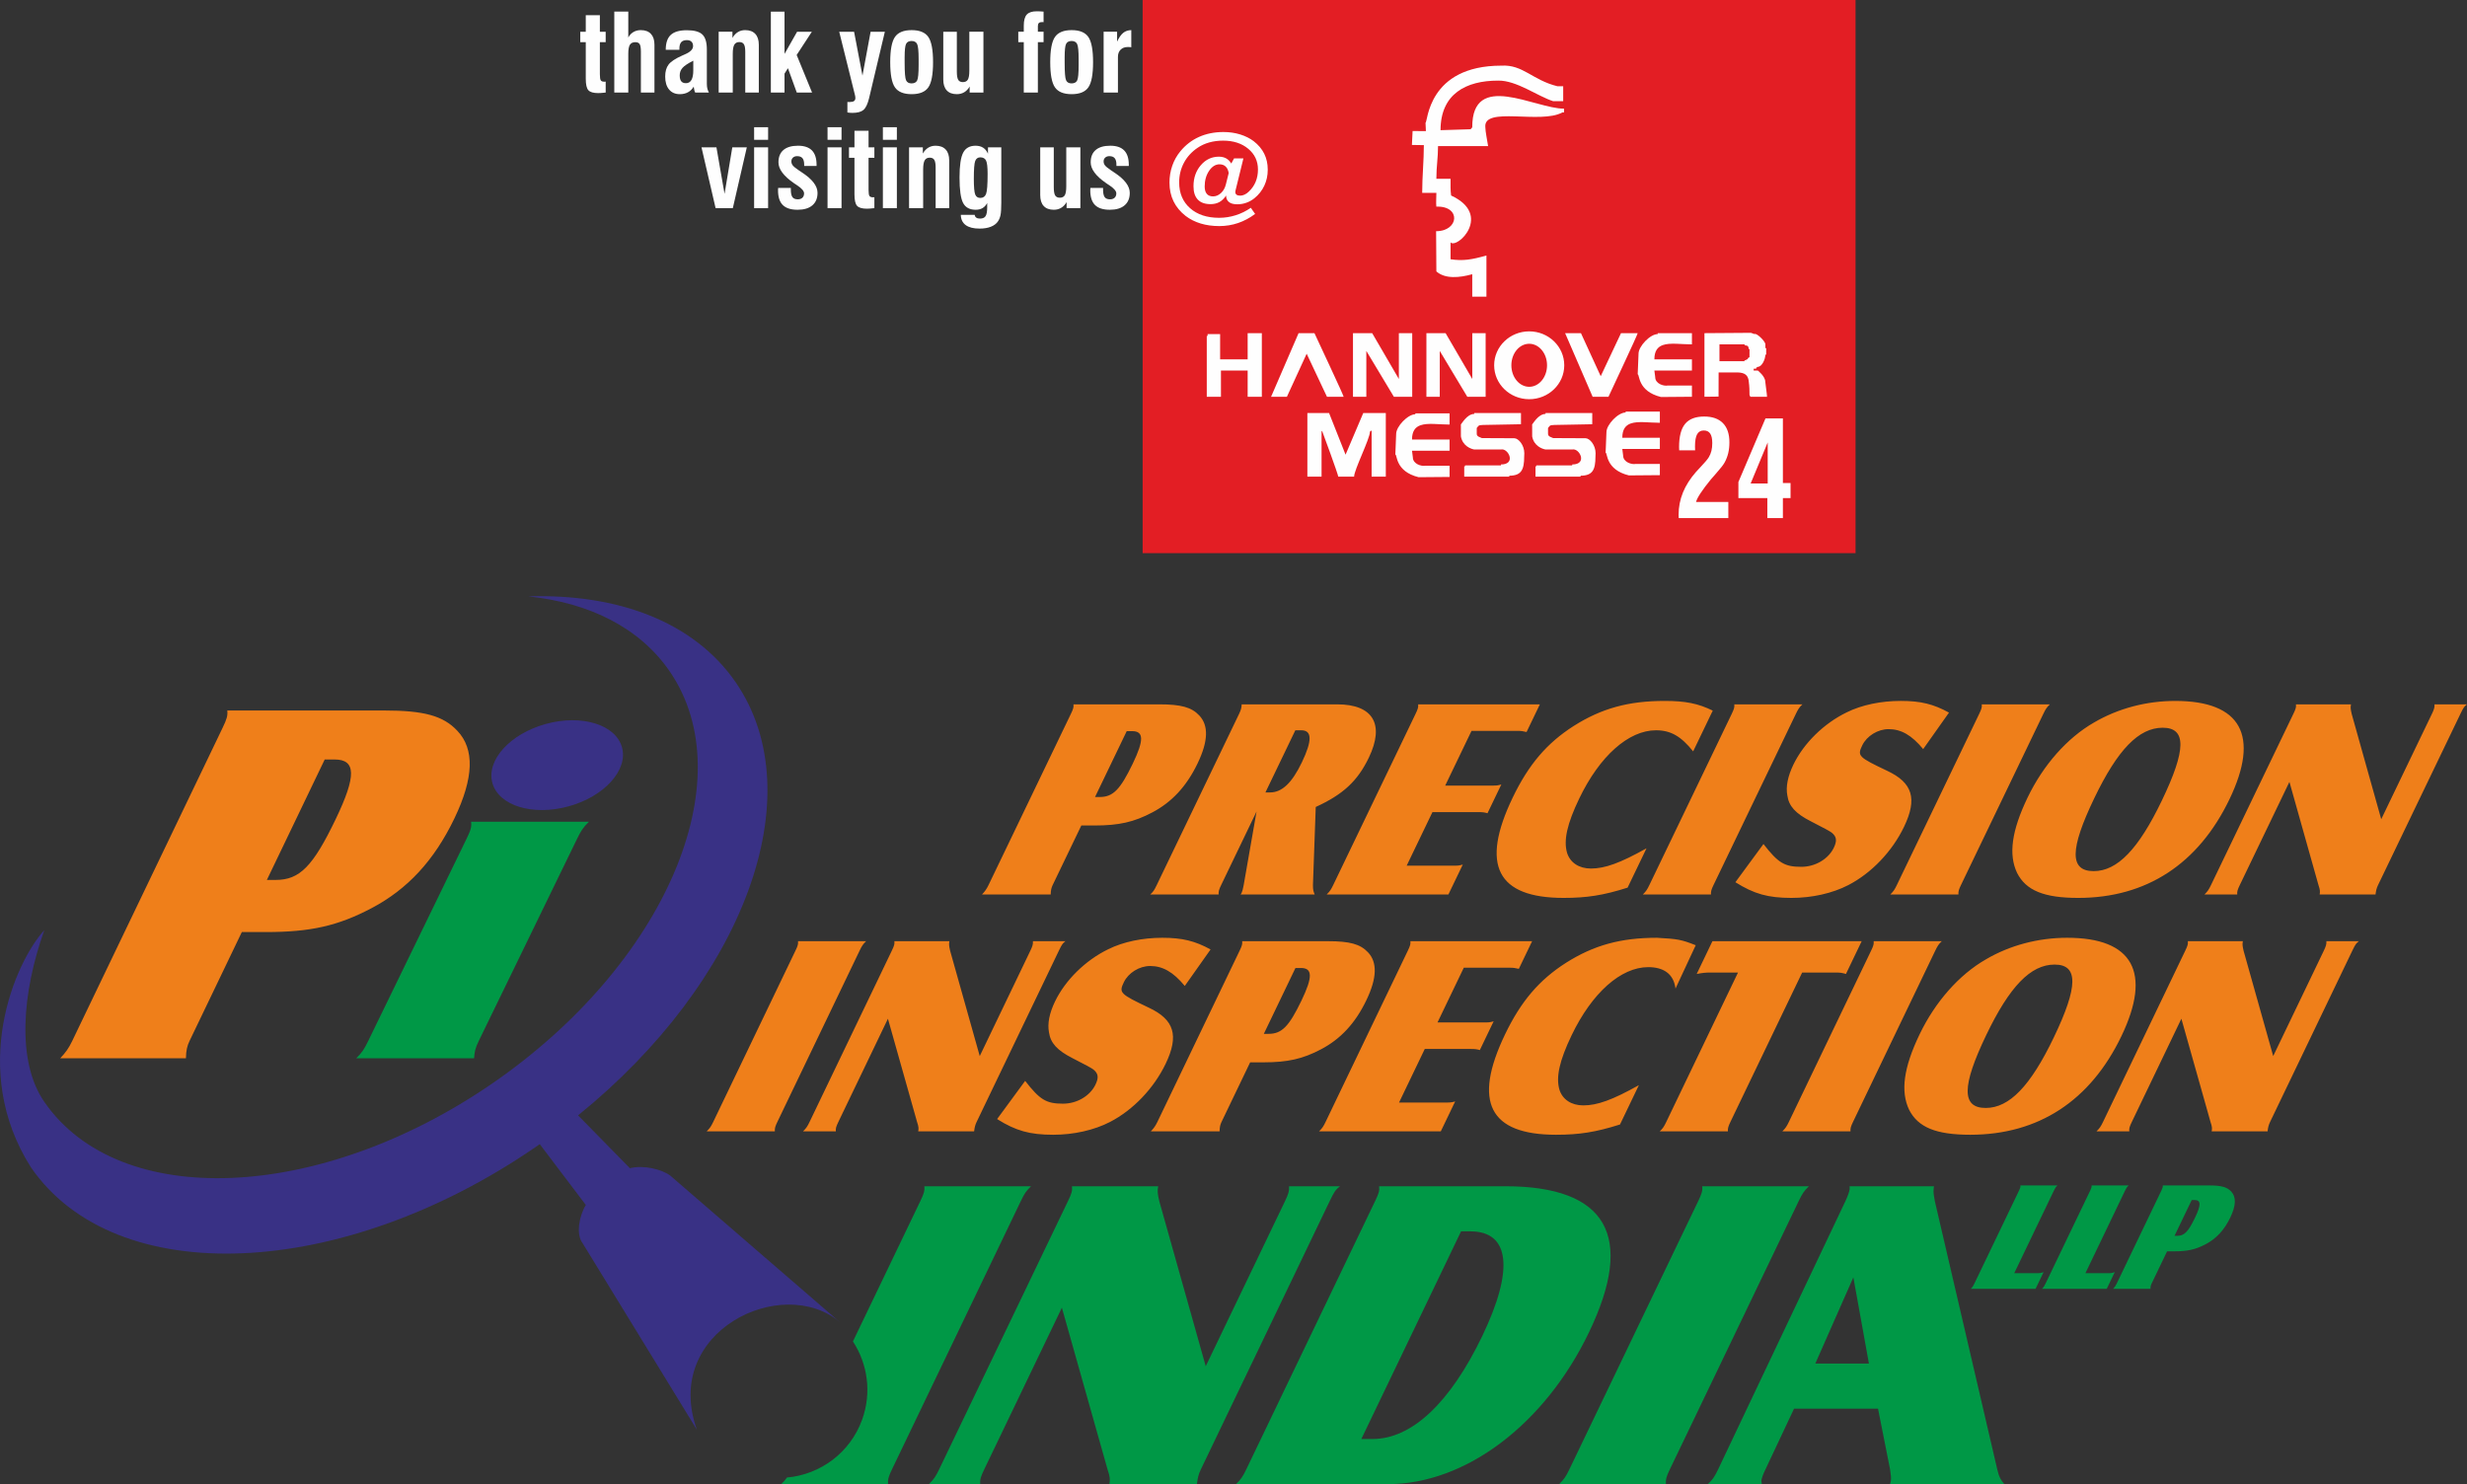 <?xml version="1.0" encoding="UTF-8"?>
<!DOCTYPE svg PUBLIC "-//W3C//DTD SVG 1.1//EN" "http://www.w3.org/Graphics/SVG/1.1/DTD/svg11.dtd">
<!-- Creator: CorelDRAW 2019 (64-Bit) -->
<svg xmlns="http://www.w3.org/2000/svg" xml:space="preserve" width="129.479mm" height="77.901mm" version="1.1" style="shape-rendering:geometricPrecision; text-rendering:geometricPrecision; image-rendering:optimizeQuality; fill-rule:evenodd; clip-rule:evenodd"
viewBox="0 0 11039.22 6641.77"
 xmlns:xlink="http://www.w3.org/1999/xlink"
 xmlns:xodm="http://www.corel.com/coreldraw/odm/2003">
 <rect x="0" y="0" width="11039.22" height="6641.77" fill="#333333" stroke="none"/>
 <defs>
  <style type="text/css">
   <![CDATA[
    .fil1 {fill:#FEFEFE}
    .fil0 {fill:#E31E24}
    .fil5 {fill:#393185}
    .fil2 {fill:#FEFEFE;fill-rule:nonzero}
    .fil4 {fill:#009846;fill-rule:nonzero}
    .fil3 {fill:#EF7F1A;fill-rule:nonzero}
   ]]>
  </style>
 </defs>
 <g id="Layer_x0020_1">
  <rect class="fil0" x="5113.01" y="-0" width="3190.16" height="2475.45"/>
  <path class="fil1" d="M6378.86 549.07l1.65 37.68 -59.49 -0.32 -3.09 62.21 53.47 0.9c0,70.07 -7.47,140.32 -7.47,213.49l63.47 0c0,22.77 -2.1,43.39 -0.13,61.73 111.36,-4.02 101.66,109.89 -1.07,109.89l1.2 180.01c39.27,34.89 104.3,28.32 160.54,12.56l0 100.47 63.47 0 0 -184.19c-67,18.78 -104.48,24.98 -160.55,16.75l0 -75.35c30.33,30.25 188.86,-123.9 2.48,-209.94 -3.22,-23.68 -2.48,-44.75 -2.48,-74.71l-63.47 0c0,-57.13 7.47,-91.99 7.47,-146.51l224.02 0c-3.43,-23.08 -12.41,-65.49 -12.41,-84.76 -9.34,-94.58 248.64,-12.1 344.7,-65.93l7.47 0 0 -16.75c-130.68,0 -412.09,-171.33 -410.71,83.72l-7.46 8.38 -134.42 4.18c0,-162.66 114.09,-221.86 257.63,-221.86 82.27,-1.56 177.32,70.23 246.42,92.1l44.8 0 0 -66.97 -26.13 0c-111.89,-27.51 -153.81,-97.66 -250.16,-92.1 -331.77,0 -329.41,255.34 -339.76,255.34zm-390.55 1583.92l70.94 0c0,-29.91 70.94,-169.71 70.94,-200.92l3.73 -4.19 3.73 0 0 205.11 63.47 0 0 -284.64 -100.81 0 -79.25 186.38c-6.2,-15.85 -73.83,-186.34 -73.83,-186.38l-97.08 0 0 284.64 63.47 0 0 -205.11 3.73 4.19c0.57,0 70.94,192.25 70.94,200.92zm1817.89 -520.67l0 4.19 -112.01 0 0 -75.35 112.01 0c0,10.87 18.67,-3.44 18.67,20.93l3.73 0 0 37.68 -3.73 0 -3.73 4.19c0,10.87 -7.47,-2.51 -7.47,8.37l-7.47 0zm-116.08 162.47l0.33 -108.06 85.88 0c32.31,1.39 47.17,12.29 49.38,43.85 0,8.42 2.89,7.38 2.89,56.62l3.73 8.37 74.67 0c0,-10.88 -6.34,-50.57 -7.8,-66.98 0,-24.55 -33.27,-50.22 -33.27,-50.23l-18.67 0 0 -8.37 11.2 0 0 -4.18 7.47 -4.19c17.87,0 33.6,-33.37 33.6,-54.42l3.73 0 0 -29.3 -3.73 0 0 -16.74c0.94,-13.34 -40.64,-53.2 -48.54,-46.05l-16.07 -5.66 -207.95 1.48 0 284.64 63.14 -0.78zm-1452.94 0.78l82.15 0 0 -284.64 -59.74 0 0 205.11 -119.47 -205.11 -85.88 0 0 284.64 59.74 0 0 -205.11 123.21 205.11zm328.55 0l82.14 0 0 -284.64 -59.74 0 0 205.11 -119.47 -205.11 -85.87 0 0 284.64 59.74 0 0 -205.11 123.21 205.11zm-28.66 123.26c0,8.3 0.09,20.9 0.09,54.16 7.52,42.17 43.55,55.7 59.74,58.62l119.47 0c32.38,-7.6 70.42,66.97 0,66.97l0 4.19 -160.54 0 0 4.19 -3.73 0 0 46.04 201.62 0 0 -4.19c53.24,0 66.63,-25.85 66.63,-85.35l0.58 -15.11c0,-35.62 -25.38,-66.83 -44.81,-67.11 -44.2,0 -95.21,-0.37 -144.94,-0.69 -6.95,-3.75 -24.08,-6.08 -23.07,-20.11l0 -25.11c8.23,-8.64 4.7,-13.1 28.09,-13.54l169.79 -3.21 0 -50.23 -209.09 0 0 4.19c-33.4,0 -57.08,46.3 -59.83,46.3zm318.97 0c0,8.3 0.09,20.9 0.09,54.16 7.52,42.17 43.55,55.7 59.74,58.62l119.47 0c32.38,-7.6 70.42,66.97 0,66.97l0 4.19 -160.55 0 0 4.19 -3.73 0 0 46.04 201.62 0 0 -4.19c53.24,0 66.63,-25.85 66.63,-85.35l0.58 -15.11c0,-35.62 -25.37,-66.83 -44.8,-67.11 -44.2,0 -95.21,-0.37 -144.94,-0.69 -6.96,-3.75 -24.08,-6.08 -23.08,-20.11l0 -25.11c8.23,-8.64 4.7,-13.1 28.09,-13.54l169.79 -3.21 0 -50.23 -209.08 0 0 4.19c-33.4,0 -57.09,46.3 -59.83,46.3zm576.45 -122.13l138.49 -1.13 0 -50.23 -108.28 0c-16.99,3.58 -56.01,-7.46 -56.01,-37.68l-3.73 -29.31 168.02 0 0 -50.23 -168.02 0c0,-37.56 14.65,-55.56 37.51,-63.75 32.86,-11.76 82.69,-3.23 130.51,-3.23l0 -50.23 -153.09 0 0 4.18c-33.93,0 -85.87,54.62 -85.87,87.91l-3.73 92.1c9.22,0 -1.29,75.53 104.21,101.59zm-143.54 350.87l138.49 -1.13 0 -50.23 -108.28 0c-16.99,3.58 -56.01,-7.46 -56.01,-37.68l-3.73 -29.31 168.02 0 0 -50.23 -168.02 0c0,-37.56 14.65,-55.56 37.51,-63.75 32.86,-11.76 82.69,-3.23 130.51,-3.23l0 -50.23 -153.08 0 0 4.18c-33.94,0 -85.88,54.62 -85.88,87.91l-3.73 92.1c9.23,0 -1.29,75.53 104.21,101.59zm-940.98 7.98l138.49 -1.13 0 -50.23 -108.28 0c-16.99,3.58 -56.01,-7.46 -56.01,-37.68l-3.73 -29.3 168.02 0 0 -50.23 -168.02 0c0,-37.55 14.65,-55.56 37.51,-63.75 32.86,-11.75 82.69,-3.23 130.51,-3.23l0 -50.23 -153.08 0 0 4.18c-33.94,0 -85.88,54.62 -85.88,87.91l-3.73 92.1c9.23,0 -1.29,75.54 104.21,101.59zm-947.99 -359.98l63.47 0 0 -117.21 119.48 0 0 117.21 63.47 0 0 -284.64 -63.47 0 0 117.2 -123.21 0 0 -113.03 -56.01 0 0 8.37 -3.73 0 0 272.09zm1928.3 -284.64l-74.67 0 -90.81 192.6 -88.41 -192.6 -70.94 0 3.73 8.36 119.48 276.28 70.94 0c14.53,-31.59 130.68,-278.39 130.68,-284.64zm-1315.78 284.64l-74.67 0 -90.81 -192.59 -88.41 192.59 -70.94 0 3.73 -8.36 119.48 -276.27 70.94 0c14.53,31.58 130.68,278.39 130.68,284.64zm830.32 -292.67c86.62,0 156.84,67.98 156.84,151.81 0,83.84 -70.22,151.82 -156.84,151.82 -86.62,0 -156.85,-67.98 -156.85,-151.82 0,-83.83 70.23,-151.81 156.85,-151.81zm0 55.52c44.07,0 79.8,43.12 79.8,96.29 0,53.18 -35.73,96.3 -79.8,96.3 -44.08,0 -79.82,-43.12 -79.82,-96.3 0,-53.18 35.74,-96.29 79.82,-96.29z"/>
  <path class="fil2" d="M5486.36 875.12c-8.59,13.25 -18.54,22.96 -29.87,29.14 -11.24,6.18 -24.56,9.31 -39.98,9.31 -24.72,0 -43.58,-6.74 -56.51,-20.23 -12.93,-13.49 -19.43,-33.4 -19.43,-59.72 0,-37.49 10.92,-68.96 32.83,-94.32 21.83,-25.44 48.73,-38.13 80.76,-38.13 12.52,0 23.44,2.57 32.67,7.71 9.23,5.13 16.86,12.84 22.8,22.96l12.44 -22.96 41.9 0 -34.6 140.63c-0.48,1.69 -0.88,3.45 -1.2,5.3 -0.24,1.76 -0.4,3.21 -0.4,4.33 0,5.47 1.84,9.56 5.62,12.36 3.78,2.73 9.31,4.09 16.69,4.09 6.1,0 12.52,-1.6 19.19,-4.73 6.66,-3.13 12.84,-7.47 18.62,-13.16 13.49,-12.52 23.76,-27.14 30.74,-43.91 6.98,-16.78 10.44,-35.25 10.44,-55.32 0,-37.64 -14.53,-68.55 -43.58,-92.71 -29.06,-24.25 -66.55,-36.36 -112.46,-36.36 -22.08,0 -42.71,2.64 -61.74,8.02 -19.02,5.3 -36.28,13.25 -51.78,23.68 -26.65,17.9 -47.2,40.22 -61.49,67.03 -14.37,26.81 -21.51,56.19 -21.51,88.14 0,48.16 16.22,86.53 48.65,115.35 32.42,28.74 75.78,43.11 129.96,43.11 25.36,0 50.17,-3.85 74.41,-11.48 24.16,-7.62 46.72,-18.78 67.59,-33.31l19.26 27.45c-24,18.06 -49.44,31.62 -76.34,40.78 -26.81,9.07 -54.82,13.64 -84.04,13.64 -30.03,0 -57.72,-3.77 -82.92,-11.4 -25.29,-7.62 -47.69,-18.86 -67.27,-33.71 -24.32,-19.03 -42.47,-40.86 -54.51,-65.67 -12.12,-24.72 -18.14,-52.82 -18.14,-84.21 0,-26.17 4.09,-51.13 12.36,-74.89 8.18,-23.76 20.31,-45.36 36.28,-64.78 23.2,-28.34 51.14,-49.85 83.73,-64.46 32.59,-14.53 68.95,-21.83 108.93,-21.83 26.49,0 51.38,3.54 74.65,10.68 23.28,7.14 43.52,17.26 60.77,30.26 21.19,16.45 36.93,35.24 47.36,56.36 10.44,21.02 15.65,44.87 15.65,71.36 0,25.85 -5.14,49.69 -15.41,71.6 -10.27,21.83 -25.04,40.54 -44.31,56.12 -11,8.75 -22.96,15.49 -35.89,20.07 -12.93,4.66 -26.4,6.98 -40.38,6.98 -16.62,0 -29.13,-3.29 -37.49,-9.96 -8.42,-6.58 -12.76,-16.29 -13.08,-29.22zm11.8 -100.66c-2.09,-12.76 -6.58,-22.4 -13.57,-29.06 -6.98,-6.67 -16.13,-10.03 -27.61,-10.03 -17.9,0 -33.4,9.71 -46.56,29.14 -13.16,19.51 -19.75,42.86 -19.75,70.16 0,14.44 3.21,25.44 9.55,32.91 6.34,7.55 15.49,11.31 27.62,11.31 13,0 24.89,-4.97 35.64,-14.84 10.67,-9.87 18.07,-22.72 21.92,-38.54l12.76 -51.05z"/>
  <path class="fil2" d="M2684.27 313.5l0 18.38c0,14.53 1.36,23.85 4.09,27.78 2.73,3.93 7.78,5.86 15.09,5.86 1.76,0 3.13,0 4.09,-0.08 1.05,-0.09 1.93,-0.16 2.74,-0.16l0 48.89c-9.07,0.96 -16.22,1.6 -21.28,1.93 -5.13,0.32 -9.22,0.48 -12.36,0.48 -21.11,0 -35.71,-4.17 -43.58,-12.6 -7.95,-8.35 -11.89,-25.69 -11.89,-51.85l0 -163.36 -24.56 0 0 -46.72 24.56 0 0 -74.17 63.1 0 0 74.17 26.01 0 0 46.72 -26.01 0 0 124.74z"/>
  <path id="1" class="fil2" d="M2748.81 414.17l0 -362.2 62.61 0 0 115.92c5.46,-10.52 13.09,-18.63 22.8,-24.41 9.71,-5.77 20.79,-8.66 33.15,-8.66 19.75,0 34.85,5.62 45.36,16.86 10.52,11.31 15.74,27.45 15.74,48.65l0 213.85 -60.69 0 0 -182.62c0,-17.09 -1.85,-28.49 -5.54,-34.2 -3.69,-5.7 -10.03,-8.59 -19.11,-8.59 -11.4,0 -19.58,3.77 -24.4,11.4 -4.9,7.62 -7.31,21.11 -7.31,40.62l0 173.39 -62.61 0z"/>
  <path id="2" class="fil2" d="M3102.26 271.6c-23.68,11.96 -39.74,22.64 -48.09,32.03 -8.43,9.4 -12.6,20.55 -12.6,33.4 0,12.04 2.24,20.95 6.74,26.65 4.42,5.7 11.48,8.59 21.03,8.59 11,0 19.19,-4.82 24.65,-14.37 5.53,-9.56 8.27,-23.92 8.27,-43.03l0 -43.27zm8.66 142.57c-1.36,-2 -2.57,-5.14 -3.61,-9.15 -1.05,-4.1 -2.09,-9.87 -3.21,-17.18 -6.51,10.91 -15.01,19.26 -25.45,24.96 -10.44,5.7 -22.64,8.59 -36.52,8.59 -20.71,0 -36.76,-6.98 -48.32,-20.95 -11.48,-13.89 -17.26,-33.31 -17.26,-58.04 0,-22.4 5.06,-40.22 15.18,-53.47 10.03,-13.24 30.1,-26.57 59.96,-39.89 2.97,-1.45 7.22,-3.29 12.69,-5.62 24.64,-10.52 36.93,-22.88 36.93,-37.01 0,-8.59 -2.33,-15.25 -7.14,-19.82 -4.74,-4.66 -11.65,-6.99 -20.72,-6.99 -11.4,0 -19.82,3.05 -25.2,9.16 -5.38,6.18 -8.11,15.73 -8.11,28.73l0 5.47 -61.16 0c0,-30.59 7.46,-52.83 22.47,-66.71 14.93,-13.97 38.93,-20.96 72,-20.96 33.08,0 56.19,6.42 69.52,19.18 13.33,12.76 19.99,35.08 19.99,67.03l0 153.57c0,7.55 0.72,14.44 2.08,20.62 1.45,6.18 3.78,12.36 7.07,18.47l-61.17 0z"/>
  <path id="3" class="fil2" d="M3215.84 414.17l0 -272.13 61.65 0 0 27.62c6.58,-11.48 14.69,-20.15 24.24,-26.01 9.56,-5.86 20.47,-8.82 32.67,-8.82 19.75,0 34.85,5.62 45.36,16.93 10.52,11.32 15.74,27.54 15.74,48.73l0 213.69 -60.69 0 0 -182.39c0,-15.97 -2.01,-27.29 -6.1,-33.79 -4.09,-6.51 -10.91,-9.72 -20.39,-9.72 -10.52,0 -18.07,4.02 -22.56,11.96 -4.58,8.03 -6.83,21.6 -6.83,40.7l0 173.23 -63.09 0z"/>
  <polygon id="4" class="fil2" points="3449.36,414.17 3449.36,51.97 3510.53,51.97 3510.53,241.26 3566.8,142.04 3632.86,142.04 3564.87,246 3633.82,414.17 3565.35,414.17 3525.86,305.23 3510.53,329.48 3510.53,414.17 "/>
  <path id="5" class="fil2" d="M3791.88 503.35l0 -47.04c1.29,0 2.57,0.08 4.02,0.16 1.36,0.08 3.45,0.08 6.1,0.08 8.91,0 15.41,-1.44 19.51,-4.33 4.09,-2.89 6.1,-7.63 6.1,-14.05 0,-2 -0.24,-4.49 -0.72,-7.31 -0.48,-2.81 -1.04,-5.53 -1.84,-8.18l-69.76 -280.64 66.47 0 37.56 196.35 36.45 -196.35 63.74 0 -70.72 297.82c-6.34,25.85 -14.69,43.18 -25.05,52.09 -10.44,8.83 -27.05,13.25 -49.77,13.25 -3.45,0 -6.99,-0.16 -10.68,-0.49 -3.69,-0.32 -7.46,-0.8 -11.4,-1.36z"/>
  <path id="6" class="fil2" d="M4048.04 275.38l0 6.34c0,42.22 2.08,67.99 6.33,77.38 4.18,9.4 12.36,14.13 24.41,14.13 12.52,0 20.95,-4.42 25.29,-13.33 4.41,-8.82 6.58,-31.78 6.58,-68.96l0 -11.08 0 -15.49c0,-35.64 -2.25,-57.96 -6.67,-67.19 -4.49,-9.15 -12.69,-13.73 -24.72,-13.73 -11.88,0 -20.07,4.18 -24.56,12.61 -4.42,8.35 -6.66,28.57 -6.66,60.53l0 18.78zm-64.54 2.81c0,-54.82 7.06,-92.39 21.19,-112.78 14.13,-20.39 38.94,-30.58 74.58,-30.58 35.72,0 60.61,10.19 74.74,30.58 14.13,20.39 21.19,57.96 21.19,112.78 0,54.92 -7.06,92.48 -21.19,112.79 -14.13,20.31 -39.01,30.42 -74.74,30.42 -35.64,0 -60.45,-10.11 -74.58,-30.42 -14.13,-20.31 -21.19,-57.87 -21.19,-112.79z"/>
  <path id="7" class="fil2" d="M4400.6 142.04l0 272.13 -61.65 0 0 -26.98c-6.51,11.25 -14.54,19.75 -24.16,25.53 -9.63,5.77 -20.72,8.66 -33.08,8.66 -19.82,0 -34.84,-5.62 -45.19,-16.77 -10.36,-11.16 -15.58,-27.45 -15.58,-48.73l0 -213.85 60.69 0 0 177.88c0,18.07 2,30.43 6.1,37.25 4.09,6.82 11,10.27 20.79,10.27 10.67,0 18.14,-3.77 22.47,-11.31 4.34,-7.47 6.51,-20.96 6.51,-40.22l0 -173.88 63.1 0z"/>
  <path id="8" class="fil2" d="M4581.14 414.17l0 -225.41 -24.56 0 0 -46.72 24.56 0 0 -27.05c0,-23.36 4.49,-39.98 13.4,-49.77 8.91,-9.8 23.92,-14.69 44.87,-14.69 4.25,0 8.92,0.08 13.89,0.32 4.98,0.24 10.52,0.65 16.45,1.13l0 47.2c-0.8,0 -1.92,-0.08 -3.29,-0.24 -1.44,-0.16 -2.4,-0.24 -2.89,-0.24 -6.9,0 -11.88,1.44 -14.84,4.25 -2.98,2.81 -4.5,7.46 -4.5,13.89l0 25.2 25.53 0 0 46.72 -25.53 0 0 225.41 -63.09 0z"/>
  <path id="9" class="fil2" d="M4764.08 275.38l0 6.34c0,42.22 2.08,67.99 6.33,77.38 4.18,9.4 12.36,14.13 24.41,14.13 12.52,0 20.95,-4.42 25.29,-13.33 4.41,-8.82 6.58,-31.78 6.58,-68.96l0 -11.08 0 -15.49c0,-35.64 -2.25,-57.96 -6.67,-67.19 -4.49,-9.15 -12.69,-13.73 -24.72,-13.73 -11.88,0 -20.07,4.18 -24.56,12.61 -4.42,8.35 -6.66,28.57 -6.66,60.53l0 18.78zm-64.54 2.81c0,-54.82 7.06,-92.39 21.19,-112.78 14.13,-20.39 38.94,-30.58 74.58,-30.58 35.72,0 60.61,10.19 74.74,30.58 14.13,20.39 21.19,57.96 21.19,112.78 0,54.92 -7.06,92.48 -21.19,112.79 -14.13,20.31 -39.01,30.42 -74.74,30.42 -35.64,0 -60.45,-10.11 -74.58,-30.42 -14.13,-20.31 -21.19,-57.87 -21.19,-112.79z"/>
  <path id="10" class="fil2" d="M4938.44 414.17l0 -272.13 60.28 0 0 44.15c8.59,-18.38 17.83,-31.46 27.62,-39.33 9.8,-7.87 21.76,-11.89 35.89,-12.04l0 76.58c-2.33,-0.32 -4.74,-0.56 -7.07,-0.72 -2.33,-0.16 -5.22,-0.24 -8.66,-0.24 -13.49,0 -24.16,4.02 -32.12,11.96 -7.95,8.02 -11.88,18.78 -11.88,32.27l0 159.5 -64.05 0z"/>
  <polygon id="11" class="fil2" points="3202.13,931.51 3139.03,659.38 3205.9,659.38 3242.19,867.53 3276.87,659.38 3341.81,659.38 3279.2,931.51 "/>
  <path id="12" class="fil2" d="M3374.48 625.67l0 -56.36 62.61 0 0 56.36 -62.61 0zm0 305.84l0 -272.13 62.61 0 0 272.13 -62.61 0z"/>
  <path id="13" class="fil2" d="M3481.96 840.96l56.83 0 0 7.78c0,15.65 2.41,26.81 7.14,33.4 4.82,6.58 12.76,9.87 23.92,9.87 8.75,0 15.65,-2.33 20.63,-7.07 5.06,-4.66 7.55,-11.24 7.55,-19.51 0,-10.35 -10.12,-22.24 -30.43,-35.72 -5.22,-3.45 -9.15,-6.18 -12.04,-8.02 -0.64,-0.49 -1.6,-1.2 -3.05,-2.09 -46.07,-31.71 -69.11,-62.78 -69.11,-93.12 0,-24.16 7.46,-42.62 22.47,-55.31 14.93,-12.69 36.69,-19.02 65.27,-19.02 27.62,0 48.24,6.98 62.05,21.02 13.8,14.05 20.71,35.32 20.71,63.9l0 5.62 -55.39 0 0 -5.62c0,-13.24 -2.49,-22.87 -7.55,-28.98 -5.06,-6.18 -13,-9.23 -23.84,-9.23 -7.87,0 -14.13,2.17 -18.87,6.51 -4.73,4.25 -7.06,9.96 -7.06,17.02 0,6.58 2.09,12.6 6.26,17.9 4.18,5.38 13.49,12.93 27.94,22.64 3.29,2.17 8.11,5.38 14.37,9.63 45.67,30.1 68.47,60.2 68.47,90.47 0,24.16 -7.71,42.78 -23.2,55.95 -15.41,13.16 -37.4,19.75 -65.98,19.75 -30.02,0 -52.1,-7.06 -66.31,-21.19 -14.21,-14.05 -21.27,-36.05 -21.27,-65.99 0,-1.12 0.08,-2.81 0.24,-5.22 0.16,-2.33 0.24,-4.09 0.24,-5.37z"/>
  <path id="14" class="fil2" d="M3703.03 625.67l0 -56.36 62.61 0 0 56.36 -62.61 0zm0 305.84l0 -272.13 62.61 0 0 272.13 -62.61 0z"/>
  <path id="15" class="fil2" d="M3886.61 830.84l0 18.38c0,14.53 1.36,23.85 4.09,27.78 2.73,3.93 7.78,5.86 15.09,5.86 1.76,0 3.13,0 4.09,-0.08 1.05,-0.09 1.93,-0.16 2.74,-0.16l0 48.89c-9.07,0.96 -16.22,1.6 -21.28,1.93 -5.13,0.32 -9.22,0.48 -12.36,0.48 -21.11,0 -35.71,-4.17 -43.58,-12.6 -7.95,-8.35 -11.89,-25.69 -11.89,-51.85l0 -163.36 -24.56 0 0 -46.72 24.56 0 0 -74.17 63.1 0 0 74.17 26.01 0 0 46.72 -26.01 0 0 124.74z"/>
  <path id="16" class="fil2" d="M3950.68 625.67l0 -56.36 62.61 0 0 56.36 -62.61 0zm0 305.84l0 -272.13 62.61 0 0 272.13 -62.61 0z"/>
  <path id="17" class="fil2" d="M4067.79 931.51l0 -272.13 61.65 0 0 27.62c6.58,-11.48 14.69,-20.15 24.24,-26.01 9.56,-5.86 20.47,-8.82 32.67,-8.82 19.75,0 34.85,5.62 45.36,16.93 10.52,11.32 15.74,27.54 15.74,48.73l0 213.69 -60.69 0 0 -182.39c0,-15.97 -2.01,-27.29 -6.1,-33.79 -4.09,-6.51 -10.91,-9.72 -20.39,-9.72 -10.52,0 -18.07,4.02 -22.56,11.96 -4.58,8.03 -6.83,21.6 -6.83,40.7l0 173.23 -63.09 0z"/>
  <path id="18" class="fil2" d="M4480.47 909.91c0,24 -1.13,41.5 -3.37,52.58 -2.33,11 -6.18,20.47 -11.65,28.34 -7.06,10.44 -17.66,18.46 -31.71,23.92 -13.97,5.53 -30.91,8.26 -50.65,8.26 -26.97,0 -47.6,-5.22 -61.89,-15.73 -14.2,-10.51 -21.51,-25.85 -21.83,-45.91l62.14 0c0.48,5.29 2.73,9.47 6.74,12.44 4.02,2.97 9.63,4.42 16.7,4.42 12.04,0 20.39,-3.61 25.2,-10.92 4.82,-7.31 7.23,-20.63 7.23,-40.05l0 -18.78c-5.3,10.2 -12.29,17.74 -20.79,22.8 -8.59,4.98 -18.78,7.46 -30.74,7.46 -26.81,0 -45.6,-10.11 -56.27,-30.42 -10.67,-20.31 -15.98,-58.36 -15.98,-114.15 0,-52.98 5.38,-89.91 16.22,-110.78 10.84,-20.79 29.38,-31.22 55.55,-31.22 13.41,0 24.65,2.97 33.96,8.91 9.23,6.02 16.45,14.93 21.6,26.81l0 -28.49 59.56 0 0 250.53zm-93.84 -205.74c-11.16,0 -18.79,5.46 -22.88,16.38 -4.09,10.84 -6.1,37.4 -6.1,79.55 0,36.85 2.08,60.36 6.26,70.48 4.09,10.11 11.72,15.17 22.72,15.17 12.52,0 21.11,-5.93 25.77,-17.74 4.58,-11.88 6.91,-41.82 6.91,-89.98 0,-30.1 -2.33,-49.93 -6.91,-59.48 -4.66,-9.55 -13.25,-14.37 -25.77,-14.37z"/>
  <path id="19" class="fil2" d="M4834.41 659.38l0 272.13 -61.65 0 0 -26.98c-6.51,11.25 -14.54,19.75 -24.16,25.53 -9.63,5.77 -20.72,8.66 -33.08,8.66 -19.82,0 -34.84,-5.62 -45.19,-16.77 -10.36,-11.16 -15.58,-27.45 -15.58,-48.73l0 -213.85 60.69 0 0 177.88c0,18.07 2,30.43 6.1,37.25 4.09,6.82 11,10.27 20.79,10.27 10.67,0 18.14,-3.77 22.47,-11.31 4.34,-7.47 6.51,-20.96 6.51,-40.22l0 -173.88 63.1 0z"/>
  <path id="20" class="fil2" d="M4879.12 840.96l56.83 0 0 7.78c0,15.65 2.41,26.81 7.14,33.4 4.82,6.58 12.76,9.87 23.92,9.87 8.75,0 15.65,-2.33 20.63,-7.07 5.06,-4.66 7.55,-11.24 7.55,-19.51 0,-10.35 -10.12,-22.24 -30.43,-35.72 -5.22,-3.45 -9.15,-6.18 -12.04,-8.02 -0.64,-0.49 -1.6,-1.2 -3.05,-2.09 -46.07,-31.71 -69.11,-62.78 -69.11,-93.12 0,-24.16 7.46,-42.62 22.47,-55.31 14.93,-12.69 36.69,-19.02 65.27,-19.02 27.62,0 48.24,6.98 62.05,21.02 13.8,14.05 20.71,35.32 20.71,63.9l0 5.62 -55.39 0 0 -5.62c0,-13.24 -2.49,-22.87 -7.55,-28.98 -5.06,-6.18 -13,-9.23 -23.84,-9.23 -7.87,0 -14.13,2.17 -18.87,6.51 -4.73,4.25 -7.06,9.96 -7.06,17.02 0,6.58 2.09,12.6 6.26,17.9 4.18,5.38 13.49,12.93 27.94,22.64 3.29,2.17 8.11,5.38 14.37,9.63 45.67,30.1 68.47,60.2 68.47,90.47 0,24.16 -7.71,42.78 -23.2,55.95 -15.41,13.16 -37.4,19.75 -65.98,19.75 -30.02,0 -52.1,-7.06 -66.31,-21.19 -14.21,-14.05 -21.27,-36.05 -21.27,-65.99 0,-1.12 0.08,-2.81 0.24,-5.22 0.16,-2.33 0.24,-4.09 0.24,-5.37z"/>
  <path class="fil2" d="M7511.87 2318.48c0,-1.6 -0.09,-4 -0.27,-7.2 -0.19,-3.21 -0.27,-5.6 -0.27,-7.2 0,-34.72 6.44,-68.04 19.4,-99.96 12.96,-31.82 32.64,-62.84 59.1,-92.86 4.71,-5.3 11.78,-12.9 21.22,-22.91 17.67,-18.61 29.46,-32.52 35.26,-41.92 5.35,-8.81 9.24,-18.31 11.87,-28.62 2.54,-10.3 3.81,-21.91 3.81,-35.02 0,-19.21 -3.09,-33.32 -9.25,-42.53 -6.25,-9.2 -15.77,-13.8 -28.73,-13.8 -13.61,0 -23.57,5.7 -29.82,17.01 -6.26,11.31 -9.44,29.41 -9.44,54.22 0,4.71 0.09,8.31 0.27,10.91 0.19,2.5 0.28,4.7 0.28,6.7l-71.27 0c0,-2 -0.08,-4.6 -0.26,-7.9 -0.18,-3.3 -0.27,-5.7 -0.27,-7.01 0,-47.33 9.07,-81.84 27.1,-103.66 18.04,-21.81 46.51,-32.71 85.5,-32.71 36.43,0 64.36,9.9 83.67,29.61 19.3,19.71 28.91,48.33 28.91,85.65 0,17.41 -1.72,33.42 -5.16,48.13 -3.44,14.6 -8.8,28.61 -16.05,41.92 -5.7,10.5 -18.31,26.81 -37.98,48.93 -10.24,11.31 -18.13,20.31 -23.57,27.02l-0.27 0.3c-38.99,47.73 -61.1,81.35 -66.37,100.85l144.6 0 0 72.04 -222.01 0z"/>
  <path id="1" class="fil2" d="M7833.7 2163.79l76.33 0 0 -183.81 -76.33 183.81zm74.7 154.68l0 -89.45 -129.46 0 0 -72.03 121.2 -284.57 77.88 0 0 289.37 34.27 0 0 67.23 -34.27 0 0 89.45 -69.62 0z"/>
  <g id="_2543144924496">
   <path class="fil3" d="M4838.68 3694.29l58.69 0c109.7,0 177.03,-15.3 259.13,-58.69 87.14,-45.92 152.79,-116.1 202.5,-219.42 47.86,-99.51 49.72,-169.67 7.42,-214.32 -34.51,-36.99 -81.95,-49.75 -178.92,-49.75l-384 0c1.53,12.75 -1.49,21.68 -11.31,42.1l-368.82 766.71c-8.59,17.86 -16.05,28.06 -29.18,42.1l307.44 0c0.28,-19.14 3.25,-30.62 8.76,-42.1l128.25 -266.63 0.04 0zm61.36 -127.57l141.76 -294.69 24.24 0c52.31,0 53.7,39.56 2.75,145.43 -55.84,116.1 -88.37,149.25 -147.06,149.25l-21.68 0zm722.66 65.06l-57.54 329.14c-2.86,16.57 -6.46,29.33 -9.53,35.71 -0.61,1.28 -1.22,2.55 -4.34,6.39l331.68 0c-5.34,-12.76 -8.02,-20.41 -7.82,-42.1l12.51 -349.55c122.69,-56.13 187.24,-116.1 237.57,-220.7 71.8,-149.25 19.06,-238.55 -141.67,-238.55l-427.36 0c-0.37,14.03 -2.73,24.22 -11.32,42.1l-368.82 766.71c-11.04,22.95 -16,30.6 -29.18,42.1l306.17 0c-0.91,-14.03 2.11,-22.97 11.31,-42.1l158.33 -329.14 0.01 0zm39.83 -85.48l133.77 -278.11 26.79 0c48.48,0 49.34,45.94 2.1,144.16 -44.17,91.84 -88.67,133.96 -142.25,133.96l-20.41 0zm683.32 -394.19c1.52,12.75 -1.5,21.68 -11.32,42.1l-368.82 766.71c-9.2,19.13 -14.77,28.06 -29.18,42.1l544.73 0 64.43 -133.96c-19.03,5.1 -19.03,5.1 -53.48,5.1l-197.74 0 115.37 -239.83 204.12 0c22.95,0 28.72,1.27 42.19,5.1l61.98 -128.85c-17.76,5.11 -20.32,5.11 -48.39,5.11l-202.85 0 117.82 -244.94 205.39 0c16.57,0 24.91,1.28 40.92,5.11l59.52 -123.74 -544.73 0 0.03 0zm1318.34 28.07c-65.03,-31.9 -122.02,-43.38 -215.14,-43.38 -162.02,0 -282.59,33.18 -407.38,112.27 -119.74,76.54 -201.49,172.21 -272.66,320.21 -145.43,302.34 -70.56,449.04 227.95,449.04 103.32,0 177.74,-11.47 286.16,-45.92l84.69 -176.07c-118.66,66.34 -186.45,90.57 -248.96,90.57 -53.58,0 -93.01,-26.79 -106.57,-70.17 -16.38,-56.13 0.08,-130.12 54.69,-243.66 91.44,-190.08 220.66,-304.88 343.12,-304.88 66.34,0 112.13,26.79 166.36,94.4l87.75 -182.42 -0.01 0.02zm96.43 -28.07c1.52,12.75 -1.5,21.68 -11.32,42.1l-368.82 766.71c-9.2,19.13 -14.77,28.06 -29.18,42.1l304.88 0c-0.9,-14.03 2.12,-22.97 11.32,-42.1l368.82 -766.71c9.82,-20.41 15.39,-29.35 29.18,-42.1l-304.88 0 -0.01 0zm4.9 796.04c83.27,52.31 146.12,70.17 250.73,70.17 91.84,0 183.31,-20.41 254.69,-57.4 103.6,-53.58 196.16,-150.54 248.92,-260.25 60.76,-126.29 38.98,-197.74 -75.56,-251.32 -128.74,-61.24 -133.93,-66.34 -111.22,-113.56 20.26,-42.1 69.42,-72.72 117.89,-72.72 56.13,0 103.21,26.79 154.79,89.3l115.54 -163.3c-69.62,-38.27 -126.65,-52.31 -215.94,-52.31 -88.03,0 -174.44,17.86 -241.43,51.03 -103.02,49.76 -193.2,139.06 -239.23,234.73 -24.55,51.03 -34.49,98.23 -26.72,137.78 6.64,47.21 36.61,80.37 104.23,114.83 62.46,31.9 85.68,44.65 94.1,51.03 22.02,17.86 24.91,35.71 9.57,67.61 -24.55,51.03 -83.22,85.46 -145.72,85.46 -75.27,0 -103.68,-17.84 -169.07,-102.05l-125.59 170.94 0.01 0.04zm1102.43 -796.04c1.52,12.75 -1.5,21.68 -11.32,42.1l-368.82 766.71c-9.2,19.13 -14.77,28.06 -29.18,42.1l304.88 0c-0.91,-14.03 2.11,-22.97 11.31,-42.1l368.82 -766.71c9.81,-20.41 15.39,-29.35 29.18,-42.1l-304.88 0 0.01 0zm865.92 -15.3c-128.85,0 -255.79,33.18 -364.3,96.95 -119.89,68.89 -226.67,190.09 -296.61,335.52 -71.8,149.25 -85.74,255.14 -47.21,336.79 39.77,79.09 120.77,112.26 273.86,112.26 304.9,0 537.39,-151.81 676.69,-441.39 136.85,-284.48 52.25,-440.12 -242.44,-440.12l0.02 0zm-56.4 119.92c107.15,0 105.83,98.23 -4.02,326.6 -104.31,216.87 -198.77,315.1 -304.67,315.1 -108.43,0 -107.72,-96.95 2.75,-326.58 104.31,-216.87 198.77,-315.12 305.94,-315.12zm567.18 242.39l129.96 461.81c7.43,21.68 7.57,29.33 5.27,42.1l250.02 0c2.21,-17.87 4.58,-28.06 11.32,-42.1l368.82 -766.71c13.5,-28.06 16.62,-31.91 29.18,-42.1l-145.43 0c0.91,14.03 -2.11,22.95 -11.92,43.37l-226.45 470.75 -132.04 -470.75c-5.53,-22.95 -5.68,-30.62 -3.37,-43.37l-246.23 0c1.53,12.75 -0.88,20.41 -11.31,42.1l-368.82 766.71c-9.21,19.13 -14.77,28.06 -29.18,42.1l146.7 0c-1.52,-12.76 1.5,-21.68 11.31,-42.1l222.15 -461.81 0.01 0zm-9050.48 438.76l258.82 -538.98 44.32 0c95.67,0 98.27,72.33 5.27,265.99 -101.94,212.32 -161.42,272.99 -268.74,272.99l-39.67 0 0.01 0zm-112.04 233.33l107.32 0c200.66,0 323.78,-28 473.86,-107.33 159.33,-83.99 279.3,-212.32 370.04,-401.31 87.4,-181.99 90.7,-310.32 13.24,-391.98 -63.17,-67.67 -149.96,-90.99 -327.29,-90.99l-702.3 0c2.8,23.32 -2.73,39.67 -20.65,76.99l-673.36 1402.27c-15.69,32.67 -29.3,51.33 -53.31,77l562.31 0c0.48,-35 5.9,-56 15.99,-77l234.16 -487.64 -0.01 -0.01zm2488.79 40.84c1.53,12.76 -1.47,21.68 -11.29,42.1l-368.17 766.71c-9.19,19.14 -14.74,28.06 -29.13,42.1l304.88 0c-0.91,-14.03 2.1,-22.95 11.29,-42.1l368.17 -766.71c9.8,-20.41 15.36,-29.33 29.13,-42.1l-304.88 0zm402.34 346.99l130.33 461.81c7.44,21.68 7.6,29.33 5.3,42.1l250.04 0c2.2,-17.86 4.55,-28.06 11.28,-42.1l368.17 -766.71c13.47,-28.06 16.59,-31.9 29.13,-42.1l-145.43 0c0.91,14.03 -2.1,22.95 -11.9,43.38l-226.05 470.74 -132.42 -470.74c-5.56,-22.97 -5.72,-30.62 -3.41,-43.38l-246.21 0c1.53,12.76 -0.88,20.41 -11.29,42.1l-368.17 766.71c-9.19,19.14 -14.74,28.06 -29.13,42.1l146.7 0c-1.53,-12.76 1.47,-21.68 11.28,-42.1l221.76 -461.81 0.01 0zm488.56 449.05c83.33,52.31 146.18,70.16 250.8,70.16 91.84,0 183.3,-20.41 254.64,-57.4 103.56,-53.58 196.03,-150.53 248.72,-260.25 60.64,-126.29 38.83,-197.74 -75.79,-251.32 -128.78,-61.23 -133.98,-66.34 -111.31,-113.54 20.21,-42.1 69.35,-72.72 117.84,-72.72 56.13,0 103.23,26.79 154.86,89.3l115.41 -163.3c-69.66,-38.26 -126.69,-52.3 -215.99,-52.3 -88.03,0 -174.43,17.84 -241.38,51.03 -102.98,49.75 -193.07,139.06 -239.01,234.73 -24.5,51.03 -34.41,98.22 -26.61,137.77 6.67,47.21 36.68,80.37 104.34,114.83 62.5,31.9 85.71,44.65 94.13,51.03 22.04,17.86 24.95,35.72 9.63,67.62 -24.5,51.03 -83.14,85.46 -145.65,85.46 -75.27,0 -103.69,-17.86 -169.15,-102.05l-125.47 170.94 0.02 0.02zm1132.28 -253.87l58.69 0c109.72,0 177.01,-15.3 259.09,-58.69 87.12,-45.94 152.7,-116.1 202.32,-219.42 47.79,-99.51 49.59,-169.67 7.25,-214.32 -34.56,-36.99 -81.99,-49.76 -178.96,-49.76l-383.99 0c1.53,12.76 -1.47,21.68 -11.29,42.1l-368.17 766.71c-8.56,17.86 -16.02,28.06 -29.13,42.1l307.45 0c0.27,-19.14 3.21,-30.62 8.74,-42.1l128.03 -266.63 -0.03 0.01zm61.25 -127.58l141.51 -294.7 24.24 0c52.3,0 53.71,39.56 2.87,145.43 -55.74,116.1 -88.25,149.26 -146.94,149.26l-21.68 0zm655.8 -414.61c1.53,12.76 -1.47,21.68 -11.29,42.1l-368.17 766.71c-9.19,19.14 -14.74,28.06 -29.13,42.1l544.73 0 64.32 -133.96c-19.03,5.11 -19.03,5.11 -53.47,5.11l-197.74 0 115.17 -239.85 204.12 0c22.97,0 28.73,1.28 42.19,5.11l61.88 -128.85c-17.76,5.11 -20.32,5.11 -48.39,5.11l-202.85 0 117.62 -244.94 205.39 0c16.57,0 24.91,1.27 40.92,5.11l59.43 -123.75 -544.73 0 0.01 0.01zm1276.81 18.04c-65.07,-25.6 -80.49,-28.17 -173.62,-33.34 -162.03,0 -282.56,33.18 -407.29,112.26 -119.68,76.55 -201.36,172.21 -272.4,320.21 -145.18,302.34 -70.19,449.04 228.33,449.04 103.32,0 177.73,-11.47 286.13,-45.92l84.54 -176.05c-118.61,66.34 -186.38,90.57 -248.89,90.57 -53.58,0 -93.03,-26.78 -106.64,-70.16 -16.4,-56.13 -0.03,-130.12 54.5,-243.66 91.28,-190.09 220.41,-304.88 342.88,-304.88 66.34,0 113.59,28.22 122.02,95.84l90.46 -193.9 -0.03 0zm74.78 -18.04l-70.45 146.7c26.7,-5.11 40.07,-6.38 59.2,-6.38l125.68 0 -321 668.48c-9.8,20.41 -15.37,29.33 -29.13,42.1l304.88 0c-0.91,-14.03 2.1,-22.95 11.29,-42.1l321 -668.48 153.08 0c16.57,0 26.18,1.27 42.86,6.38l70.45 -146.7 -667.86 0 -0.01 0zm721.45 0c1.53,12.76 -1.47,21.68 -11.29,42.1l-368.17 766.71c-9.19,19.14 -14.74,28.06 -29.13,42.1l304.88 0c-0.91,-14.03 2.1,-22.95 11.29,-42.1l368.17 -766.71c9.8,-20.41 15.37,-29.33 29.13,-42.1l-304.88 0zm865.9 -15.31c-128.85,0 -255.75,33.18 -364.21,96.95 -119.82,68.89 -226.5,190.08 -296.33,335.52 -71.68,149.26 -85.53,255.14 -46.93,336.79 39.85,79.09 120.87,112.26 273.95,112.26 304.9,0 537.27,-151.81 676.32,-441.39 136.6,-284.48 51.88,-440.12 -242.81,-440.12zm-56.3 119.92c107.15,0 105.92,98.22 -3.73,326.58 -104.14,216.87 -198.52,315.1 -304.4,315.1 -108.43,0 -107.8,-96.95 2.46,-326.58 104.14,-216.87 198.52,-315.1 305.69,-315.1l-0.02 0zm567.39 242.38l130.33 461.81c7.44,21.68 7.61,29.33 5.3,42.1l250.04 0c2.2,-17.86 4.55,-28.06 11.28,-42.1l368.17 -766.71c13.47,-28.06 16.59,-31.9 29.15,-42.1l-145.43 0c0.91,14.03 -2.1,22.95 -11.9,43.38l-226.05 470.74 -132.44 -470.74c-5.55,-22.97 -5.7,-30.62 -3.39,-43.38l-246.21 0c1.53,12.76 -0.88,20.41 -11.29,42.1l-368.17 766.71c-9.19,19.14 -14.74,28.06 -29.13,42.1l146.7 0c-1.53,-12.76 1.47,-21.68 11.28,-42.1l221.76 -461.81 -0.01 0z"/>
   <path class="fil4" d="M2108.07 3677.26c2.79,23.34 -1.43,37.45 -20.65,77l-439.93 904.58c-16.98,34.89 -26.98,51.33 -53.31,77l527.32 0c1.77,-28 4.79,-44.41 20.65,-77l439.93 -904.58c16.99,-34.93 27,-51.33 53.33,-77l-527.3 0 -0.03 0zm7000.56 2090.63l35.99 -74.93c-11.71,4.17 -15.52,4.86 -34.94,4.86l-96.45 0 177.58 -369.82c5.33,-11.1 8.36,-15.95 15.84,-22.89l-165.83 0c0.83,6.92 -0.81,11.79 -6.13,22.89l-199.91 416.3c-5.33,11.1 -8.36,15.95 -16.19,23.59l290.02 0 0.03 0zm318.47 0l35.99 -74.93c-11.71,4.17 -15.52,4.86 -34.95,4.86l-96.45 0 177.58 -369.82c5.33,-11.1 8.36,-15.95 15.86,-22.89l-165.83 0c0.83,6.92 -0.81,11.79 -6.13,22.89l-199.91 416.3c-5.33,11.1 -8.36,15.95 -16.19,23.59l290.02 0 0.02 0zm270.05 -167.9l31.91 0c59.68,0 96.28,-8.33 140.92,-31.91 47.38,-24.98 83.05,-63.15 110.03,-119.34 26,-54.12 26.96,-92.28 3.93,-116.57 -18.77,-20.12 -44.6,-27.04 -97.31,-27.04l-208.86 0c0.83,6.92 -0.81,11.79 -6.13,22.89l-200.24 417c-4.66,9.71 -8.71,15.26 -15.84,22.89l167.21 0c0.14,-10.41 1.76,-16.65 4.75,-22.89l69.63 -145.02 0 0.01zm33.31 -69.37l76.96 -160.28 13.18 0c28.45,0 29.22,21.51 1.56,79.1 -30.32,63.13 -48,81.17 -79.92,81.17l-11.79 0 0.01 0zm-5594.34 -221.88c2.4,19.98 -2.32,33.98 -17.67,65.95l-301.82 628.5c65.59,100.19 84.92,228.93 41.07,350.22 -53.84,148.97 -188.1,245.64 -336.11,258.81 -6.72,9.81 -14.48,18.71 -25.58,29.54l477.65 0c-1.44,-21.99 3.28,-35.96 17.67,-65.96l576.78 -1201.11c15.36,-31.97 24.07,-45.95 45.66,-65.95l-477.65 0 0.01 -0.01zm615.59 543.6l204.19 723.46c11.66,33.98 11.9,45.97 8.3,65.96l391.71 0c3.44,-27.97 7.12,-43.97 17.67,-65.96l576.77 -1201.11c21.12,-43.97 26,-49.96 45.66,-65.95l-227.84 0c1.43,21.98 -3.28,35.96 -18.65,67.95l-354.12 737.45 -207.48 -737.45c-8.71,-35.98 -8.94,-47.96 -5.34,-67.95l-385.73 0c2.4,19.98 -1.36,31.97 -17.67,65.95l-576.78 1201.11c-14.39,29.98 -23.11,43.98 -45.66,65.96l229.83 0c-2.4,-19.98 2.34,-33.98 17.67,-65.96l347.4 -723.46 0.04 0zm1419.47 -543.6c2.4,19.98 -1.36,31.97 -17.67,65.95l-576.78 1201.11c-14.39,29.98 -23.11,43.98 -45.66,65.96l679.51 0c347.74,0 702.17,-267.81 899.87,-679.51 207.29,-431.68 80,-653.52 -375.67,-653.52l-563.58 0 -0.01 0.01zm-79.53 1131.16l446.26 -929.33 41.96 0c175.87,0 196.22,169.89 53.23,467.66 -143.95,299.78 -315.61,461.67 -491.48,461.67l-49.96 0 -0.01 0zm1525.3 -1131.16c2.4,19.98 -2.34,33.98 -17.67,65.95l-576.78 1201.11c-14.39,29.98 -23.11,43.98 -45.66,65.96l477.64 0c-1.43,-21.98 3.28,-35.96 17.67,-65.96l576.78 -1201.11c15.36,-31.97 24.07,-45.95 45.66,-65.95l-477.64 0zm411.01 995.27l375.73 0 53.95 271.8c3.25,21.99 5.24,37.97 3.73,49.96 -0.25,2 -1,7.99 -4,15.99l511.63 0c-15.74,-18 -23.98,-31.98 -31.72,-65.96l-279.49 -1201.11c-3.5,-19.98 -7.25,-37.97 -5.24,-53.96l1.49 -11.99 -377.71 0c1,7.99 0.49,11.99 0.25,13.99 -1.26,9.99 -7.49,27.97 -18.49,51.96l-569.89 1201.11c-16.23,33.98 -25.99,47.96 -46.22,65.96l241.81 0c-1,-8.01 -2.25,-13.99 -2,-15.99 1.24,-9.99 7.49,-27.97 18.24,-49.96l127.92 -271.8zm95.19 -201.85l170.14 -385.73 69.68 385.73 -239.82 0z"/>
   <path class="fil5" d="M2363.64 2668.93c401.7,-12.73 742.17,114.07 928.34,384.4 349.21,507.09 33.25,1341.26 -705.25,1938.11l231.92 236.52c60.5,-15.11 140.59,3.85 180.29,32.73l758.7 655.77c-255.64,-216.52 -797.48,40.5 -639.04,482.33l-511.9 -835.66c-30.1,-39.29 -15.37,-121.22 14.6,-170.69l-206.02 -272.22c-5.45,3.8 -10.84,7.66 -16.31,11.43 -870.71,599.61 -1882.59,641.28 -2260.12,93.08 -279.6,-439.69 -72,-918.17 59.43,-1062.25 -99.74,280.05 -124.97,587.18 -0.33,768.18 335.01,486.5 1232.99,449.52 2005.72,-82.61 772.71,-532.12 1127.51,-1357.87 792.46,-1844.38 -134.69,-195.63 -360.48,-306.54 -632.51,-334.72l0.03 -0.02zm78.94 570.79c160.19,-44.02 312.75,2.9 340.73,104.77 27.99,101.88 -79.18,220.15 -239.37,264.16 -160.19,44.02 -312.75,-2.9 -340.73,-104.77 -27.99,-101.88 79.18,-220.15 239.37,-264.16z"/>
  </g>
 </g>
</svg>

